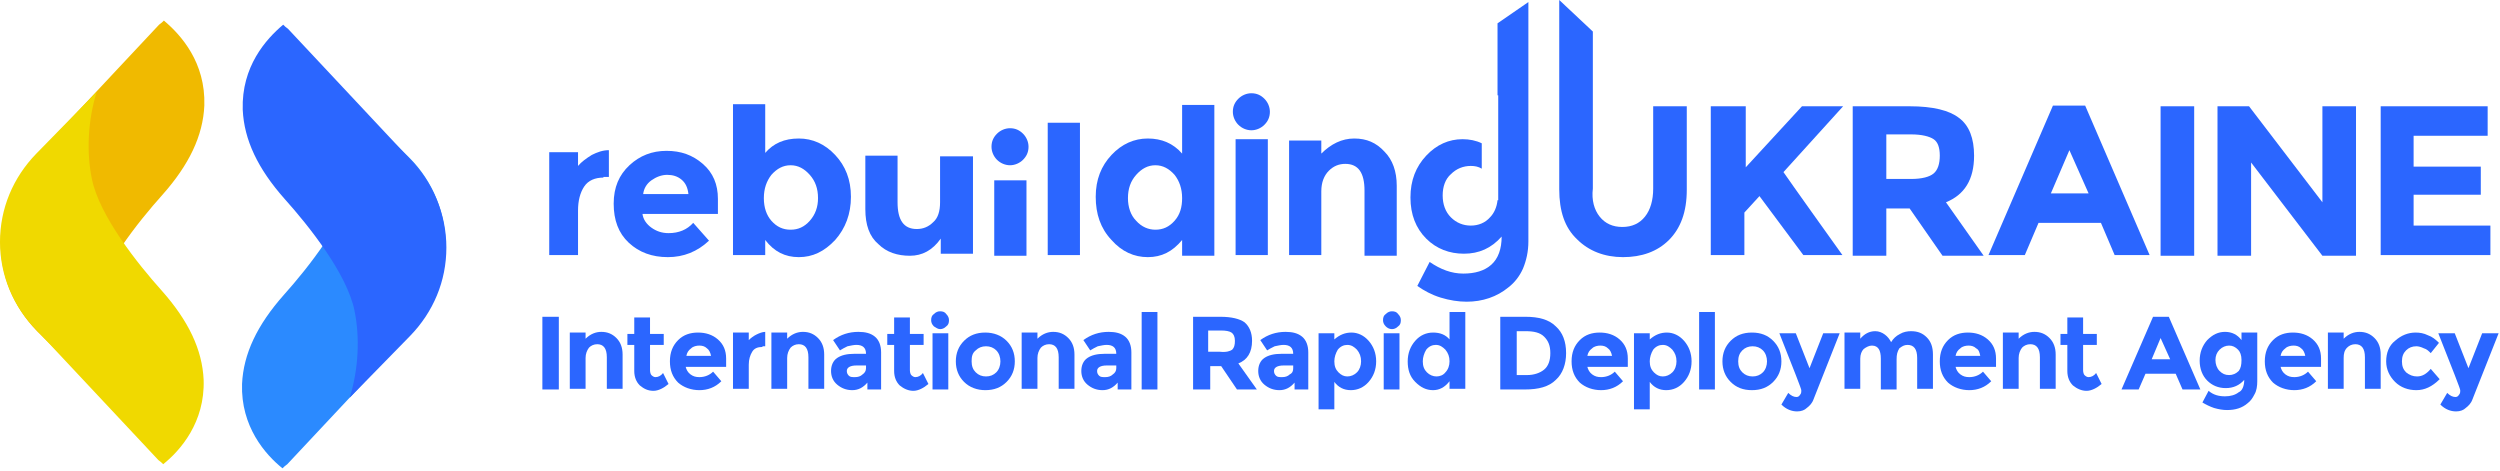<?xml version="1.0" encoding="UTF-8"?> <svg xmlns="http://www.w3.org/2000/svg" width="260" height="49" viewBox="0 0 260 49" fill="none"> <g clip-path="url(#clip0_580_206)"> <path d="M17.043 2.139C16.901 2.282 16.758 2.425 16.544 2.567L3.851 16.116C1.426 18.541 0.071 21.821 0.071 25.244C0.071 28.738 1.426 31.948 3.851 34.443L10.126 40.647C9.199 37.652 9.056 34.657 9.627 31.876C10.411 28.025 14.405 23.034 16.901 20.252C19.682 17.115 21.108 14.12 21.251 10.982C21.393 6.489 18.826 3.637 17.043 2.139Z" fill="#F0BA00"></path> <path d="M16.972 48.278C16.829 48.135 16.687 47.992 16.473 47.85L3.779 34.301C1.355 31.876 -3.43323e-05 28.596 -3.43323e-05 25.173C-3.43323e-05 21.679 1.355 18.47 3.779 15.974L10.055 9.556C9.128 12.551 8.985 15.831 9.556 18.612C10.34 22.463 14.334 27.455 16.829 30.236C19.611 33.374 21.037 36.369 21.179 39.506C21.322 43.928 18.755 46.851 16.972 48.278Z" fill="#F0D900"></path> <path d="M29.38 48.705C29.523 48.563 29.665 48.42 29.879 48.278L42.573 34.728C44.997 32.304 46.352 29.024 46.352 25.601C46.352 22.106 44.997 18.826 42.573 16.401L36.297 10.269C37.224 13.264 37.367 16.259 36.797 19.04C36.012 22.82 32.019 27.883 29.523 30.664C26.742 33.801 25.316 36.797 25.173 39.934C25.03 44.355 27.597 47.279 29.38 48.705Z" fill="#2B8AFF"></path> <path d="M29.451 2.567C29.594 2.71 29.737 2.852 29.951 2.995L42.644 16.544C45.069 19.04 46.423 22.32 46.423 25.743C46.423 29.237 45.069 32.446 42.644 34.942L36.369 41.36C37.296 38.365 37.438 35.085 36.868 32.304C36.083 28.453 32.09 23.461 29.594 20.68C26.813 17.542 25.387 14.547 25.244 11.41C25.102 6.917 27.669 4.065 29.451 2.567Z" fill="#2B66FF"></path> <path d="M56.407 32.946H58.118V40.505H56.407V32.946Z" fill="#2B66FF"></path> <path d="M60.9 37.224V40.433H59.259V34.586H60.9V35.228C61.399 34.728 61.969 34.514 62.54 34.514C63.181 34.514 63.681 34.728 64.109 35.156C64.536 35.584 64.75 36.155 64.75 36.868V40.433H63.11V37.153C63.11 36.226 62.754 35.798 62.112 35.798C61.755 35.798 61.47 35.941 61.256 36.155C61.042 36.44 60.9 36.796 60.9 37.224Z" fill="#2B66FF"></path> <path d="M67.603 35.87V38.508C67.603 38.722 67.674 38.936 67.745 39.007C67.888 39.15 68.031 39.221 68.173 39.221C68.459 39.221 68.744 39.079 68.958 38.793L69.528 39.934C69.029 40.362 68.459 40.647 67.959 40.647C67.389 40.647 66.961 40.434 66.533 40.077C66.177 39.72 65.963 39.221 65.963 38.579V35.87H65.249V34.729H65.963V33.017H67.603V34.729H69.029V35.87H67.603Z" fill="#2B66FF"></path> <path d="M75.019 39.649C74.377 40.291 73.593 40.576 72.737 40.576C71.881 40.576 71.097 40.291 70.526 39.792C69.956 39.221 69.671 38.508 69.671 37.581C69.671 36.654 69.956 35.941 70.526 35.37C71.097 34.8 71.81 34.586 72.594 34.586C73.379 34.586 74.092 34.8 74.662 35.299C75.233 35.798 75.518 36.44 75.518 37.296V38.151H71.311C71.382 38.437 71.525 38.722 71.81 38.936C72.095 39.15 72.381 39.221 72.737 39.221C73.308 39.221 73.807 39.007 74.163 38.651L75.019 39.649ZM73.522 36.226C73.308 36.012 73.022 35.941 72.737 35.941C72.452 35.941 72.095 36.012 71.881 36.226C71.596 36.44 71.454 36.654 71.382 37.01H73.949C73.878 36.654 73.736 36.369 73.522 36.226Z" fill="#2B66FF"></path> <path d="M79.298 36.083C78.799 36.083 78.442 36.226 78.228 36.583C78.014 36.939 77.872 37.367 77.872 37.937V40.433H76.231V34.586H77.872V35.37C78.085 35.156 78.371 34.942 78.656 34.8C78.941 34.657 79.298 34.514 79.583 34.514V36.012H79.298V36.083Z" fill="#2B66FF"></path> <path d="M81.865 37.224V40.433H80.225V34.586H81.865V35.228C82.364 34.728 82.935 34.514 83.505 34.514C84.147 34.514 84.646 34.728 85.074 35.156C85.502 35.584 85.716 36.155 85.716 36.868V40.433H84.076V37.153C84.076 36.226 83.719 35.798 83.077 35.798C82.721 35.798 82.436 35.941 82.222 36.155C82.008 36.44 81.865 36.796 81.865 37.224Z" fill="#2B66FF"></path> <path d="M91.706 40.505H90.208V39.791C89.781 40.291 89.281 40.576 88.64 40.576C87.998 40.576 87.499 40.362 87.071 40.005C86.643 39.649 86.429 39.15 86.429 38.579C86.429 38.009 86.643 37.51 87.071 37.224C87.499 36.939 88.069 36.796 88.853 36.796H90.066C90.066 36.155 89.709 35.869 89.067 35.869C88.782 35.869 88.497 35.941 88.14 36.012C87.855 36.155 87.57 36.297 87.356 36.44L86.643 35.37C87.427 34.8 88.283 34.514 89.281 34.514C89.995 34.514 90.565 34.657 90.993 35.014C91.421 35.37 91.635 35.941 91.635 36.654V40.505H91.706ZM90.066 38.294V38.009H89.067C88.426 38.009 88.069 38.223 88.069 38.579C88.069 38.793 88.14 38.936 88.283 39.078C88.426 39.221 88.64 39.221 88.925 39.221C89.21 39.221 89.495 39.15 89.709 38.936C89.923 38.793 90.066 38.579 90.066 38.294Z" fill="#2B66FF"></path> <path d="M94.63 35.87V38.508C94.63 38.722 94.701 38.936 94.772 39.007C94.915 39.15 95.058 39.221 95.2 39.221C95.485 39.221 95.771 39.079 95.984 38.793L96.555 39.934C96.056 40.362 95.485 40.647 94.986 40.647C94.487 40.647 93.988 40.434 93.56 40.077C93.203 39.72 92.99 39.221 92.99 38.579V35.87H92.276V34.729H92.99V33.017H94.63V34.729H96.056V35.87H94.63Z" fill="#2B66FF"></path> <path d="M97.126 33.944C96.912 33.73 96.84 33.516 96.84 33.302C96.84 33.017 96.912 32.803 97.126 32.66C97.34 32.447 97.553 32.375 97.767 32.375C98.053 32.375 98.267 32.447 98.409 32.66C98.623 32.874 98.694 33.088 98.694 33.302C98.694 33.587 98.623 33.801 98.409 33.944C98.195 34.158 97.981 34.229 97.767 34.229C97.553 34.229 97.34 34.087 97.126 33.944ZM98.623 40.505H96.983V34.657H98.623V40.505Z" fill="#2B66FF"></path> <path d="M105.54 37.581C105.54 38.437 105.255 39.15 104.684 39.72C104.114 40.291 103.401 40.576 102.474 40.576C101.618 40.576 100.834 40.291 100.263 39.72C99.693 39.15 99.407 38.437 99.407 37.581C99.407 36.725 99.693 36.012 100.263 35.442C100.834 34.871 101.547 34.586 102.474 34.586C103.33 34.586 104.114 34.871 104.684 35.442C105.255 36.012 105.54 36.725 105.54 37.581ZM101.048 37.581C101.048 38.08 101.19 38.437 101.475 38.722C101.761 39.007 102.117 39.15 102.545 39.15C102.973 39.15 103.33 39.007 103.615 38.722C103.9 38.437 104.043 38.009 104.043 37.581C104.043 37.153 103.9 36.725 103.615 36.44C103.33 36.155 102.973 36.012 102.545 36.012C102.117 36.012 101.761 36.155 101.475 36.44C101.119 36.725 101.048 37.082 101.048 37.581Z" fill="#2B66FF"></path> <path d="M107.894 37.224V40.433H106.253V34.586H107.894V35.228C108.393 34.728 108.963 34.514 109.534 34.514C110.176 34.514 110.675 34.728 111.103 35.156C111.53 35.584 111.744 36.155 111.744 36.868V40.433H110.104V37.153C110.104 36.226 109.748 35.798 109.106 35.798C108.749 35.798 108.464 35.941 108.25 36.155C108.036 36.44 107.894 36.796 107.894 37.224Z" fill="#2B66FF"></path> <path d="M117.734 40.505H116.237V39.791C115.809 40.291 115.31 40.576 114.668 40.576C114.026 40.576 113.527 40.362 113.099 40.005C112.671 39.649 112.457 39.15 112.457 38.579C112.457 38.009 112.671 37.51 113.099 37.224C113.527 36.939 114.098 36.796 114.882 36.796H116.094C116.094 36.155 115.738 35.869 115.096 35.869C114.811 35.869 114.525 35.941 114.169 36.012C113.884 36.155 113.598 36.297 113.384 36.44L112.671 35.37C113.456 34.8 114.311 34.514 115.31 34.514C116.023 34.514 116.593 34.657 117.021 35.014C117.449 35.37 117.663 35.941 117.663 36.654V40.505H117.734ZM116.094 38.294V38.009H115.096C114.454 38.009 114.098 38.223 114.098 38.579C114.098 38.793 114.169 38.936 114.311 39.078C114.454 39.221 114.668 39.221 114.953 39.221C115.239 39.221 115.524 39.15 115.738 38.936C115.952 38.793 116.094 38.579 116.094 38.294Z" fill="#2B66FF"></path> <path d="M120.373 40.505H118.733V32.447H120.373V40.505Z" fill="#2B66FF"></path> <path d="M130.214 35.442C130.214 36.654 129.715 37.438 128.788 37.795L130.713 40.505H128.645L127.005 38.08H125.864V40.505H124.081V32.946H126.934C128.075 32.946 128.93 33.16 129.43 33.516C129.929 33.944 130.214 34.586 130.214 35.442ZM128.146 36.369C128.36 36.155 128.431 35.87 128.431 35.442C128.431 35.014 128.289 34.729 128.075 34.586C127.861 34.443 127.504 34.372 126.934 34.372H125.65V36.583H126.862C127.575 36.654 127.932 36.511 128.146 36.369Z" fill="#2B66FF"></path> <path d="M136.133 40.505H134.635V39.791C134.207 40.291 133.708 40.576 133.066 40.576C132.425 40.576 131.925 40.362 131.498 40.005C131.07 39.649 130.856 39.15 130.856 38.579C130.856 38.009 131.07 37.51 131.498 37.224C131.925 36.939 132.496 36.796 133.28 36.796H134.493C134.493 36.155 134.136 35.869 133.494 35.869C133.209 35.869 132.924 35.941 132.567 36.012C132.282 36.155 131.997 36.297 131.783 36.44L131.07 35.37C131.854 34.8 132.71 34.514 133.708 34.514C134.421 34.514 134.992 34.657 135.42 35.014C135.847 35.37 136.061 35.941 136.061 36.654V40.505H136.133ZM134.493 38.294V38.009H133.494C132.852 38.009 132.496 38.223 132.496 38.579C132.496 38.793 132.567 38.936 132.71 39.078C132.852 39.221 133.066 39.221 133.352 39.221C133.637 39.221 133.922 39.15 134.136 38.936C134.421 38.793 134.493 38.579 134.493 38.294Z" fill="#2B66FF"></path> <path d="M140.554 34.586C141.196 34.586 141.838 34.871 142.337 35.442C142.836 36.012 143.121 36.725 143.121 37.581C143.121 38.437 142.836 39.15 142.337 39.72C141.838 40.291 141.196 40.576 140.483 40.576C139.77 40.576 139.199 40.291 138.771 39.72V42.573H137.131V34.657H138.771V35.299C139.342 34.8 139.912 34.586 140.554 34.586ZM138.771 37.581C138.771 38.08 138.914 38.437 139.199 38.722C139.484 39.007 139.77 39.15 140.126 39.15C140.483 39.15 140.839 39.007 141.125 38.722C141.41 38.437 141.552 38.009 141.552 37.581C141.552 37.082 141.41 36.725 141.125 36.369C140.839 36.083 140.554 35.87 140.126 35.87C139.77 35.87 139.413 36.012 139.128 36.369C138.914 36.725 138.771 37.153 138.771 37.581Z" fill="#2B66FF"></path> <path d="M144.12 33.944C143.906 33.73 143.834 33.516 143.834 33.302C143.834 33.017 143.906 32.803 144.12 32.66C144.334 32.447 144.547 32.375 144.761 32.375C145.047 32.375 145.261 32.447 145.403 32.66C145.617 32.874 145.688 33.088 145.688 33.302C145.688 33.587 145.617 33.801 145.403 33.944C145.189 34.158 144.975 34.229 144.761 34.229C144.476 34.229 144.262 34.087 144.12 33.944ZM145.546 40.505H143.906V34.657H145.546V40.505Z" fill="#2B66FF"></path> <path d="M149.04 40.576C148.327 40.576 147.756 40.291 147.186 39.72C146.615 39.15 146.401 38.437 146.401 37.581C146.401 36.725 146.687 36.012 147.186 35.442C147.685 34.871 148.327 34.586 149.04 34.586C149.753 34.586 150.324 34.8 150.751 35.299V32.447H152.392V40.433H150.751V39.649C150.252 40.291 149.682 40.576 149.04 40.576ZM147.97 37.581C147.97 38.08 148.113 38.437 148.398 38.722C148.683 39.007 149.04 39.15 149.397 39.15C149.753 39.15 150.11 39.007 150.324 38.722C150.609 38.437 150.751 38.009 150.751 37.581C150.751 37.082 150.609 36.725 150.324 36.369C150.038 36.083 149.753 35.869 149.325 35.869C148.969 35.869 148.612 36.012 148.327 36.369C148.113 36.725 147.97 37.153 147.97 37.581Z" fill="#2B66FF"></path> <path d="M161.805 33.944C162.518 34.586 162.874 35.513 162.874 36.725C162.874 37.866 162.518 38.865 161.805 39.506C161.092 40.219 160.022 40.505 158.596 40.505H156.028V32.946H158.667C160.022 32.946 161.092 33.231 161.805 33.944ZM160.592 38.437C161.02 38.08 161.234 37.51 161.234 36.725C161.234 35.941 161.02 35.442 160.592 35.014C160.164 34.586 159.523 34.443 158.667 34.443H157.74V39.007H158.81C159.523 39.007 160.164 38.793 160.592 38.437Z" fill="#2B66FF"></path> <path d="M168.793 39.649C168.151 40.291 167.367 40.576 166.511 40.576C165.655 40.576 164.871 40.291 164.301 39.792C163.73 39.221 163.445 38.508 163.445 37.581C163.445 36.654 163.73 35.941 164.301 35.37C164.871 34.8 165.584 34.586 166.369 34.586C167.153 34.586 167.866 34.8 168.437 35.299C169.007 35.798 169.292 36.44 169.292 37.296V38.151H165.085C165.156 38.437 165.299 38.722 165.584 38.936C165.869 39.15 166.155 39.221 166.511 39.221C167.082 39.221 167.581 39.007 167.937 38.651L168.793 39.649ZM167.224 36.226C167.01 36.012 166.725 35.941 166.44 35.941C166.155 35.941 165.798 36.012 165.584 36.226C165.299 36.44 165.156 36.654 165.085 37.01H167.652C167.581 36.654 167.438 36.369 167.224 36.226Z" fill="#2B66FF"></path> <path d="M173.357 34.586C173.999 34.586 174.641 34.871 175.14 35.442C175.639 36.012 175.924 36.725 175.924 37.581C175.924 38.437 175.639 39.15 175.14 39.72C174.641 40.291 173.999 40.576 173.286 40.576C172.573 40.576 172.002 40.291 171.574 39.72V42.573H169.934V34.657H171.574V35.299C172.145 34.8 172.715 34.586 173.357 34.586ZM171.574 37.581C171.574 38.08 171.717 38.437 172.002 38.722C172.287 39.007 172.573 39.15 172.929 39.15C173.286 39.15 173.642 39.007 173.927 38.722C174.213 38.437 174.355 38.009 174.355 37.581C174.355 37.082 174.213 36.725 173.927 36.369C173.642 36.083 173.357 35.87 172.929 35.87C172.573 35.87 172.216 36.012 171.931 36.369C171.717 36.725 171.574 37.153 171.574 37.581Z" fill="#2B66FF"></path> <path d="M178.349 40.505H176.709V32.447H178.349V40.505Z" fill="#2B66FF"></path> <path d="M185.266 37.581C185.266 38.437 184.981 39.15 184.41 39.72C183.84 40.291 183.127 40.576 182.2 40.576C181.273 40.576 180.56 40.291 179.989 39.72C179.419 39.15 179.133 38.437 179.133 37.581C179.133 36.725 179.419 36.012 179.989 35.442C180.56 34.871 181.273 34.586 182.2 34.586C183.127 34.586 183.84 34.871 184.41 35.442C184.981 36.012 185.266 36.725 185.266 37.581ZM180.773 37.581C180.773 38.08 180.916 38.437 181.201 38.722C181.487 39.007 181.843 39.15 182.271 39.15C182.699 39.15 183.055 39.007 183.341 38.722C183.626 38.437 183.769 38.009 183.769 37.581C183.769 37.153 183.626 36.725 183.341 36.44C183.055 36.155 182.699 36.012 182.271 36.012C181.843 36.012 181.487 36.155 181.201 36.44C180.916 36.725 180.773 37.082 180.773 37.581Z" fill="#2B66FF"></path> <path d="M186.906 42.787C186.336 42.787 185.765 42.573 185.266 42.074L185.979 40.861C186.264 41.147 186.55 41.289 186.835 41.289C186.977 41.289 187.12 41.218 187.191 41.075C187.334 40.932 187.334 40.79 187.334 40.576C187.334 40.433 186.55 38.437 185.052 34.657H186.763L188.19 38.294L189.616 34.657H191.327L188.618 41.503C188.475 41.931 188.19 42.216 187.904 42.43C187.691 42.644 187.334 42.787 186.906 42.787Z" fill="#2B66FF"></path> <path d="M197.246 37.367V40.505H195.606V37.296C195.606 36.868 195.535 36.511 195.392 36.297C195.25 36.083 195.036 35.941 194.679 35.941C194.394 35.941 194.109 36.083 193.823 36.297C193.609 36.511 193.467 36.868 193.467 37.296V40.433H191.827V34.586H193.467V35.228C193.895 34.728 194.394 34.443 195.036 34.443C195.392 34.443 195.749 34.586 196.034 34.8C196.319 35.014 196.533 35.299 196.676 35.584C196.89 35.228 197.175 34.942 197.603 34.728C197.959 34.514 198.387 34.443 198.744 34.443C199.457 34.443 199.956 34.657 200.384 35.085C200.812 35.513 201.026 36.083 201.026 36.868V40.433H199.386V37.224C199.386 36.297 199.029 35.869 198.387 35.869C198.031 35.869 197.817 36.012 197.532 36.226C197.318 36.583 197.246 36.868 197.246 37.367Z" fill="#2B66FF"></path> <path d="M207.087 39.649C206.445 40.291 205.661 40.576 204.805 40.576C203.95 40.576 203.165 40.291 202.595 39.792C202.024 39.221 201.739 38.508 201.739 37.581C201.739 36.654 202.024 35.941 202.595 35.37C203.165 34.8 203.878 34.586 204.663 34.586C205.447 34.586 206.16 34.8 206.731 35.299C207.301 35.798 207.586 36.44 207.586 37.296V38.151H203.379C203.45 38.437 203.593 38.722 203.878 38.936C204.163 39.15 204.449 39.221 204.805 39.221C205.376 39.221 205.875 39.007 206.231 38.651L207.087 39.649ZM205.518 36.226C205.304 36.012 205.019 35.941 204.734 35.941C204.449 35.941 204.092 36.012 203.878 36.226C203.593 36.44 203.45 36.654 203.379 37.01H205.946C205.875 36.654 205.804 36.369 205.518 36.226Z" fill="#2B66FF"></path> <path d="M209.94 37.224V40.433H208.299V34.586H209.94V35.228C210.439 34.728 211.009 34.514 211.58 34.514C212.222 34.514 212.721 34.728 213.149 35.156C213.576 35.584 213.79 36.155 213.79 36.868V40.433H212.15V37.153C212.15 36.226 211.794 35.798 211.152 35.798C210.795 35.798 210.51 35.941 210.296 36.155C210.082 36.44 209.94 36.796 209.94 37.224Z" fill="#2B66FF"></path> <path d="M216.643 35.87V38.508C216.643 38.722 216.714 38.936 216.785 39.007C216.928 39.15 217.071 39.221 217.213 39.221C217.499 39.221 217.784 39.079 217.998 38.793L218.568 39.934C218.069 40.362 217.499 40.647 216.999 40.647C216.5 40.647 216.001 40.434 215.573 40.077C215.217 39.72 215.003 39.221 215.003 38.579V35.87H214.29V34.729H215.003V33.017H216.643V34.729H218.069V35.87H216.643Z" fill="#2B66FF"></path> <path d="M226.983 40.505L226.27 38.865H223.132L222.419 40.505H220.636L223.917 32.946H225.557L228.837 40.505H226.983ZM224.701 35.156L223.774 37.367H225.699L224.701 35.156Z" fill="#2B66FF"></path> <path d="M233.401 39.506C232.902 40.077 232.26 40.362 231.476 40.362C230.691 40.362 230.049 40.077 229.55 39.578C229.051 39.078 228.766 38.365 228.766 37.51C228.766 36.654 229.051 35.941 229.55 35.37C230.121 34.8 230.691 34.514 231.404 34.514C232.117 34.514 232.688 34.8 233.116 35.37V34.586H234.756V39.649C234.756 40.148 234.685 40.647 234.471 41.004C234.257 41.432 234.043 41.717 233.758 41.931C233.187 42.43 232.474 42.644 231.618 42.644C231.19 42.644 230.762 42.573 230.263 42.43C229.835 42.287 229.408 42.073 229.051 41.859L229.693 40.647C230.192 41.075 230.762 41.218 231.404 41.218C231.975 41.218 232.474 41.075 232.83 40.79C233.187 40.647 233.401 40.148 233.401 39.506ZM233.116 37.438C233.116 36.939 232.973 36.583 232.759 36.368C232.474 36.083 232.189 35.941 231.832 35.941C231.476 35.941 231.119 36.083 230.834 36.368C230.549 36.654 230.406 37.01 230.406 37.438C230.406 37.866 230.549 38.294 230.834 38.579C231.119 38.864 231.404 39.007 231.832 39.007C232.189 39.007 232.545 38.864 232.83 38.579C233.044 38.294 233.116 37.937 233.116 37.438Z" fill="#2B66FF"></path> <path d="M240.889 39.649C240.247 40.291 239.462 40.576 238.607 40.576C237.751 40.576 236.967 40.291 236.396 39.792C235.826 39.221 235.54 38.508 235.54 37.581C235.54 36.654 235.826 35.941 236.396 35.37C236.967 34.8 237.68 34.586 238.464 34.586C239.248 34.586 239.962 34.8 240.532 35.299C241.103 35.798 241.388 36.44 241.388 37.296V38.151H237.18C237.252 38.437 237.394 38.722 237.68 38.936C237.965 39.15 238.25 39.221 238.607 39.221C239.177 39.221 239.676 39.007 240.033 38.651L240.889 39.649ZM239.32 36.226C239.106 36.012 238.821 35.941 238.535 35.941C238.25 35.941 237.894 36.012 237.68 36.226C237.394 36.44 237.252 36.654 237.18 37.01H239.748C239.676 36.654 239.534 36.369 239.32 36.226Z" fill="#2B66FF"></path> <path d="M243.741 37.224V40.433H242.101V34.586H243.741V35.228C244.24 34.728 244.811 34.514 245.381 34.514C246.023 34.514 246.522 34.728 246.95 35.156C247.378 35.584 247.592 36.155 247.592 36.868V40.433H245.952V37.153C245.952 36.226 245.595 35.798 244.953 35.798C244.597 35.798 244.311 35.941 244.098 36.155C243.812 36.44 243.741 36.796 243.741 37.224Z" fill="#2B66FF"></path> <path d="M251.371 39.15C251.942 39.15 252.37 38.864 252.798 38.365L253.725 39.435C252.94 40.219 252.156 40.576 251.3 40.576C250.444 40.576 249.66 40.291 249.089 39.72C248.519 39.15 248.162 38.437 248.162 37.581C248.162 36.725 248.448 35.941 249.089 35.442C249.731 34.871 250.444 34.586 251.229 34.586C251.657 34.586 252.084 34.657 252.512 34.871C252.94 35.014 253.297 35.299 253.653 35.656L252.798 36.725C252.584 36.511 252.37 36.297 252.084 36.226C251.799 36.083 251.514 36.012 251.3 36.012C250.872 36.012 250.516 36.155 250.23 36.44C249.945 36.725 249.802 37.082 249.802 37.581C249.802 38.08 249.945 38.437 250.23 38.722C250.587 39.007 250.943 39.15 251.371 39.15Z" fill="#2B66FF"></path> <path d="M255.436 42.787C254.866 42.787 254.295 42.573 253.796 42.074L254.509 40.861C254.794 41.147 255.08 41.289 255.365 41.289C255.507 41.289 255.65 41.218 255.721 41.075C255.864 40.932 255.864 40.79 255.864 40.576C255.864 40.433 255.08 38.437 253.582 34.657H255.293L256.72 38.294L258.146 34.657H259.857L257.148 41.503C257.005 41.931 256.72 42.216 256.434 42.43C256.221 42.644 255.864 42.787 255.436 42.787Z" fill="#2B66FF"></path> <path d="M62.754 18.47C61.898 18.47 61.185 18.755 60.757 19.397C60.329 20.038 60.115 20.894 60.115 21.893V26.528H57.12V15.831H60.115V17.257C60.472 16.829 60.971 16.473 61.541 16.116C62.112 15.831 62.682 15.617 63.324 15.617V18.398H62.754V18.47Z" fill="#2B66FF"></path> <path d="M73.736 25.03C72.523 26.171 71.097 26.742 69.457 26.742C67.817 26.742 66.462 26.243 65.392 25.244C64.323 24.246 63.823 22.891 63.823 21.18C63.823 19.468 64.394 18.184 65.463 17.186C66.533 16.188 67.817 15.688 69.314 15.688C70.812 15.688 72.024 16.116 73.094 17.043C74.163 17.971 74.663 19.183 74.663 20.68V22.249H66.818C66.89 22.82 67.246 23.319 67.746 23.675C68.245 24.032 68.815 24.246 69.528 24.246C70.598 24.246 71.454 23.889 72.095 23.176L73.736 25.03ZM70.883 18.684C70.455 18.327 69.956 18.184 69.386 18.184C68.815 18.184 68.245 18.398 67.746 18.755C67.246 19.111 66.961 19.611 66.89 20.181H71.596C71.525 19.539 71.311 19.04 70.883 18.684Z" fill="#2B66FF"></path> <path d="M83.077 14.405C84.504 14.405 85.787 14.975 86.857 16.116C87.927 17.257 88.497 18.684 88.497 20.466C88.497 22.249 87.927 23.747 86.857 24.959C85.716 26.171 84.504 26.742 83.077 26.742C81.651 26.742 80.51 26.171 79.583 24.959V26.528H76.231V10.839H79.583V15.902C80.439 14.904 81.58 14.405 83.077 14.405ZM79.44 20.609C79.44 21.607 79.726 22.392 80.225 22.962C80.795 23.604 81.437 23.889 82.222 23.889C83.006 23.889 83.648 23.604 84.218 22.962C84.789 22.32 85.074 21.536 85.074 20.609C85.074 19.611 84.789 18.826 84.218 18.184C83.648 17.543 83.006 17.186 82.222 17.186C81.437 17.186 80.795 17.543 80.225 18.184C79.726 18.826 79.44 19.611 79.44 20.609Z" fill="#2B66FF"></path> <path d="M103.686 16.616C103.33 16.259 103.116 15.76 103.116 15.261C103.116 14.69 103.33 14.262 103.686 13.906C104.043 13.549 104.542 13.335 105.041 13.335C105.612 13.335 106.039 13.549 106.396 13.906C106.753 14.262 106.967 14.761 106.967 15.261C106.967 15.831 106.753 16.259 106.396 16.616C106.039 16.972 105.54 17.186 105.041 17.186C104.542 17.186 104.043 16.972 103.686 16.616Z" fill="#2B66FF"></path> <path d="M106.753 18.755H103.401V26.599H106.753V18.755Z" fill="#2B66FF"></path> <path d="M112.315 26.528H108.963V12.765H112.315V26.528Z" fill="#2B66FF"></path> <path d="M119.375 26.742C117.948 26.742 116.665 26.171 115.595 24.959C114.454 23.747 113.955 22.249 113.955 20.466C113.955 18.683 114.525 17.257 115.595 16.116C116.665 14.975 117.948 14.405 119.375 14.405C120.801 14.405 122.013 14.904 122.94 15.974V10.911H126.292V26.599H122.94V24.959C121.942 26.171 120.801 26.742 119.375 26.742ZM117.307 20.609C117.307 21.536 117.592 22.392 118.162 22.962C118.733 23.604 119.446 23.889 120.159 23.889C120.943 23.889 121.585 23.604 122.156 22.962C122.726 22.32 122.94 21.536 122.94 20.609C122.94 19.61 122.655 18.826 122.156 18.184C121.585 17.543 120.943 17.186 120.159 17.186C119.375 17.186 118.733 17.543 118.162 18.184C117.592 18.826 117.307 19.61 117.307 20.609Z" fill="#2B66FF"></path> <path d="M128.788 12.979C128.431 12.622 128.217 12.123 128.217 11.624C128.217 11.053 128.431 10.625 128.788 10.269C129.144 9.912 129.643 9.698 130.143 9.698C130.713 9.698 131.141 9.912 131.497 10.269C131.854 10.625 132.068 11.124 132.068 11.624C132.068 12.194 131.854 12.622 131.497 12.979C131.141 13.335 130.642 13.549 130.143 13.549C129.643 13.549 129.144 13.335 128.788 12.979ZM131.854 26.528H128.502V14.476H131.854V26.528Z" fill="#2B66FF"></path> <path d="M137.416 19.896V26.528H134.065V14.619H137.416V15.974C138.415 14.975 139.556 14.405 140.839 14.405C142.123 14.405 143.121 14.833 143.977 15.76C144.833 16.616 145.261 17.828 145.261 19.325V26.599H141.909V19.825C141.909 17.97 141.267 17.043 139.912 17.043C139.27 17.043 138.7 17.257 138.201 17.756C137.702 18.256 137.416 18.969 137.416 19.896Z" fill="#2B66FF"></path> <path d="M166.369 22.534C166.939 23.247 167.724 23.604 168.722 23.604C169.72 23.604 170.505 23.247 171.075 22.534C171.646 21.821 171.931 20.823 171.931 19.61V11.053H175.425V19.753C175.425 22.035 174.783 23.747 173.571 24.959C172.359 26.171 170.719 26.742 168.793 26.742C166.868 26.742 165.228 26.1 164.015 24.888C162.732 23.675 162.161 21.964 162.161 19.682V0L165.656 3.28V19.61C165.513 20.823 165.798 21.821 166.369 22.534Z" fill="#2B66FF"></path> <path d="M178.064 11.053H181.558V17.4L187.405 11.053H191.684L185.48 17.899C185.979 18.612 186.977 20.038 188.404 22.035C189.83 24.032 190.9 25.529 191.613 26.528H187.548L182.984 20.395L181.415 22.106V26.528H177.921V11.053H178.064Z" fill="#2B66FF"></path> <path d="M205.304 16.188C205.304 18.683 204.306 20.252 202.381 21.037L206.303 26.599H202.024L198.601 21.678H196.177V26.599H192.682V11.053H198.601C201.026 11.053 202.737 11.481 203.736 12.265C204.805 13.05 205.304 14.405 205.304 16.188ZM201.097 18.042C201.525 17.685 201.739 17.043 201.739 16.188C201.739 15.332 201.525 14.761 201.097 14.476C200.669 14.191 199.885 13.977 198.744 13.977H196.177V18.612H198.744C199.885 18.612 200.669 18.398 201.097 18.042Z" fill="#2B66FF"></path> <path d="M219.923 26.528L218.497 23.176H212.008L210.581 26.528H206.802L213.505 10.982H216.857L223.56 26.528H219.923ZM215.217 15.617L213.291 20.11H217.213L215.217 15.617Z" fill="#2B66FF"></path> <path d="M224.701 11.053H228.195V26.599H224.701V11.053Z" fill="#2B66FF"></path> <path d="M241.53 11.053H245.025V26.599H241.53L234.114 16.901V26.599H230.62V11.053H233.9L241.53 21.037V11.053Z" fill="#2B66FF"></path> <path d="M258.716 11.053V14.12H251.015V17.329H258.003V20.252H251.015V23.461H259.002V26.528H247.592V11.053H258.716Z" fill="#2B66FF"></path> <path d="M97.767 16.259V21.037C97.767 21.964 97.553 22.677 97.054 23.105C96.555 23.604 95.985 23.818 95.343 23.818C93.988 23.818 93.346 22.891 93.346 21.037V16.188H89.995V21.75C89.995 23.39 90.422 24.602 91.349 25.387C92.205 26.242 93.346 26.599 94.63 26.599C95.913 26.599 96.983 26.028 97.839 24.816V26.385H101.19V16.259H97.767Z" fill="#2B66FF"></path> <path d="M155.743 2.425V9.912H155.815V20.823H155.743C155.672 21.536 155.387 22.178 154.959 22.605C154.46 23.176 153.747 23.461 152.962 23.461C152.178 23.461 151.465 23.176 150.894 22.605C150.324 22.035 150.038 21.251 150.038 20.323C150.038 19.396 150.324 18.612 150.894 18.113C151.465 17.542 152.178 17.257 152.962 17.257C153.39 17.257 153.747 17.328 154.103 17.542V14.904C153.533 14.619 152.82 14.476 152.106 14.476C150.68 14.476 149.397 15.046 148.327 16.188C147.257 17.328 146.687 18.755 146.687 20.538C146.687 22.32 147.257 23.747 148.327 24.816C149.397 25.886 150.751 26.385 152.249 26.385C153.818 26.385 155.101 25.814 156.171 24.602C156.171 25.886 155.815 26.884 155.101 27.526C154.388 28.168 153.39 28.453 152.178 28.453C150.965 28.453 149.824 28.025 148.683 27.241L147.4 29.737C148.113 30.236 148.897 30.664 149.824 30.949C150.752 31.234 151.679 31.377 152.534 31.377C154.174 31.377 155.672 30.878 156.884 29.879C157.526 29.38 158.025 28.738 158.382 27.954C158.738 27.098 158.952 26.171 158.952 25.101V0.214L155.743 2.425Z" fill="#2B66FF"></path> </g> <defs> <clipPath id="clip0_580_206"> <rect width="260" height="49" fill="white"></rect> </clipPath> </defs> </svg> 